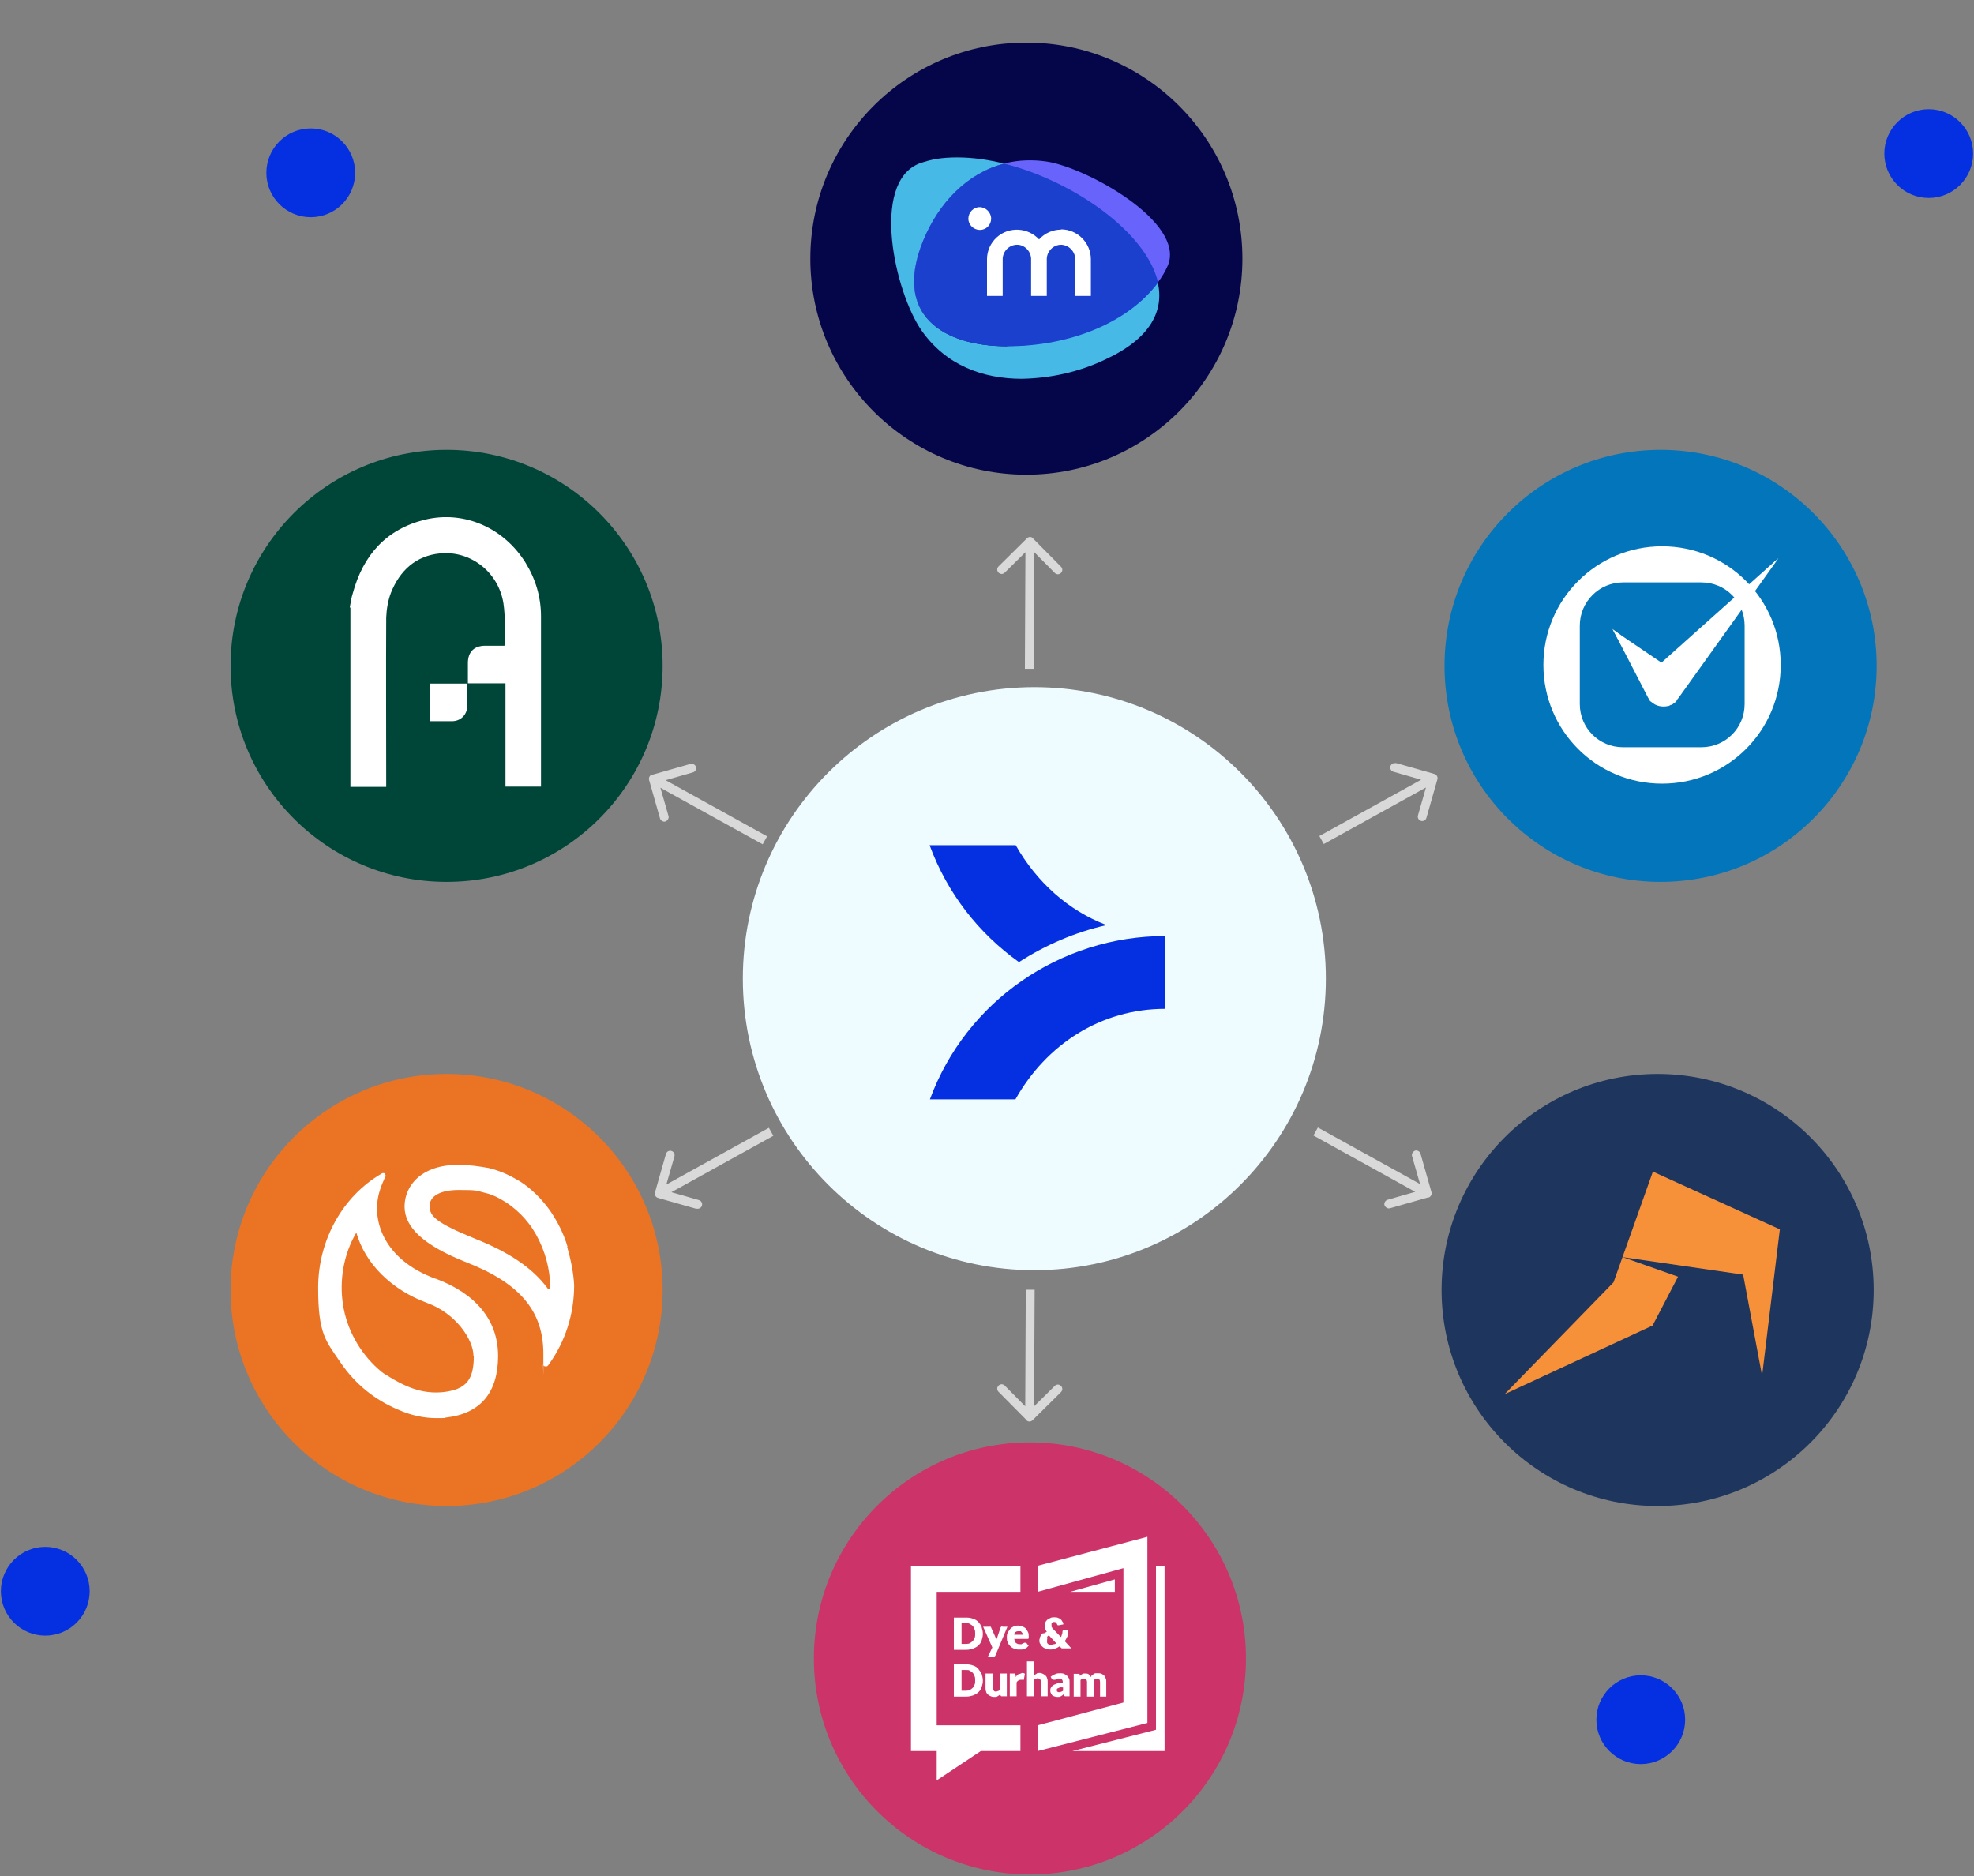 <svg width="667" height="634" viewBox="0 0 667 634" fill="none" xmlns="http://www.w3.org/2000/svg">
<rect x="0" y="0" width="667" height="634" fill="#808080" stroke="none"/>
<g clip-path="url(#clip0_4875_3109)">
<path d="M349.5 429.2C403.9 429.2 448 385.1 448 330.7C448 276.3 403.9 232.2 349.5 232.2C295.1 232.2 251 276.3 251 330.7C251 385.1 295.1 429.2 349.5 429.2Z" fill="#EFFCFF"/>
<path d="M105 73.4C113.284 73.4 120 66.684 120 58.4C120 50.116 113.284 43.4 105 43.4C96.716 43.4 90 50.116 90 58.4C90 66.684 96.716 73.4 105 73.4Z" fill="#0530E2"/>
<path d="M15.3 552.7C23.584 552.7 30.3 545.984 30.3 537.7C30.3 529.416 23.584 522.7 15.3 522.7C7.016 522.7 0.3 529.416 0.3 537.7C0.3 545.984 7.016 552.7 15.3 552.7Z" fill="#0530E2"/>
<path d="M651.7 66.9C659.984 66.9 666.7 60.184 666.7 51.9C666.7 43.616 659.984 36.9 651.7 36.9C643.415 36.9 636.7 43.616 636.7 51.9C636.7 60.184 643.415 66.9 651.7 66.9Z" fill="#0530E2"/>
<path d="M554.4 596.1C562.684 596.1 569.4 589.384 569.4 581.1C569.4 572.816 562.684 566.1 554.4 566.1C546.116 566.1 539.4 572.816 539.4 581.1C539.4 589.384 546.116 596.1 554.4 596.1Z" fill="#0530E2"/>
<path d="M349.1 181.9C348.5 181.3 347.6 181.3 347 181.9L337.4 191.4C336.8 192 336.8 192.9 337.4 193.5C338 194.1 338.9 194.1 339.5 193.5L348 185.1L356.4 193.6C357 194.2 357.9 194.2 358.5 193.6C359.1 193 359.1 192.1 358.5 191.5L349 181.9H349.1ZM349.3 226L349.5 183H346.5L346.3 226H349.3Z" fill="#D9D9D9"/>
<path d="M150.9 298C191.217 298 223.9 265.317 223.9 225C223.9 184.683 191.217 152 150.9 152C110.583 152 77.9 184.683 77.9 225C77.9 265.317 110.583 298 150.9 298Z" fill="#004638"/>
<path d="M118.2 205.2C118.5 203.6 118.7 202 119.2 200.5C122.7 187.6 130.5 178.8 143.6 175.6C156.9 172.4 170.3 178.4 177.6 190.2C181 195.7 182.8 201.8 182.8 208.3V264.6C182.8 283.4 182.8 265.4 182.8 265.8H170.8V230.9H158.1V224.1C158.1 220.3 160.2 218.2 164 218.2H170.4C170.6 218 170.6 217.9 170.6 217.8C170.5 213.1 170.8 208.4 170.1 203.8C168.4 193.3 159 186 148.7 187C140.5 187.8 135.1 192.8 132.1 200.3C131.1 202.9 130.6 205.9 130.5 208.7C130.4 227 130.5 245.4 130.5 263.7V265.9H118.4V205.3H118.2V205.2Z" fill="white"/>
<path d="M157.9 231V238.4C157.9 241.5 155.7 243.7 152.7 243.7H145.3V231H157.9Z" fill="white"/>
<path d="M560.1 508.9C600.416 508.9 633.1 476.217 633.1 435.9C633.1 395.583 600.416 362.9 560.1 362.9C519.783 362.9 487.1 395.583 487.1 435.9C487.1 476.217 519.783 508.9 560.1 508.9Z" fill="#1E355E"/>
<path d="M545.199 433.3L548.299 424.6L558.499 395.9L601.399 415.4L595.399 464.9L588.999 430.7L548.299 424.8L566.999 431.4L558.399 447.9L508.399 471.1L545.099 433.4L545.199 433.3Z" fill="#F6913A"/>
<path d="M346.8 160.4C387.117 160.4 419.8 127.717 419.8 87.4C419.8 47.083 387.117 14.4 346.8 14.4C306.483 14.4 273.8 47.083 273.8 87.4C273.8 127.717 306.483 160.4 346.8 160.4Z" fill="#05064A"/>
<path d="M353.7 54.6C334.4 51.7 319 63.8 311.8 81.3C291.4 131.4 380.3 123.3 394.7 89.5C400.3 75 367.3 56.7 353.7 54.6Z" fill="#6763FB"/>
<path d="M340.3 117C318.8 117 301.6 106.5 311.9 81.4C317.2 68.5 326.9 58.5 339.3 55.3C334.1 54 328.9 53.2 323.5 53.2C318.1 53.2 314.7 53.8 310.5 55.3C294.1 62 302.4 98.8 311.4 111.7C319.6 123.4 332.1 128 345.3 128C355 127.8 364.6 125.7 373.4 121.5C388.8 114.4 393.4 105 391.2 95.4C381.2 108.8 359.1 116.9 340.3 116.9" fill="#47B9E7"/>
<path d="M339.3 55.3C326.9 58.5 317.2 68.4 311.9 81.4C301.7 106.5 318.8 117 340.3 117C361.8 117 381.3 108.9 391.3 95.5C387.5 78.6 362.8 61.2 339.3 55.3Z" fill="#1A40CD"/>
<path d="M358.5 77.6C355.7 77.6 353 78.8 351.1 80.9C347.3 76.8 340.9 76.5 336.8 80.2C334.7 82.1 333.5 84.8 333.5 87.6V100H338.8V87.6C338.8 85 340.9 82.8 343.5 82.7C346.1 82.6 348.3 84.8 348.4 87.4V100H353.7V87.6C353.7 85 355.8 82.8 358.4 82.7C361 82.7 363.2 84.8 363.3 87.4V100H368.6V87.6C368.6 82.1 364.1 77.5 358.5 77.5M331 70C328.9 70 327.2 71.8 327.2 73.9C327.2 76 329 77.7 331.1 77.7C333.2 77.7 334.9 76 334.9 73.9C334.9 71.8 333.1 70 331 70Z" fill="white"/>
<path d="M561.1 298C601.416 298 634.1 265.317 634.1 225C634.1 184.683 601.416 152 561.1 152C520.783 152 488.1 184.683 488.1 225C488.1 265.317 520.783 298 561.1 298Z" fill="#0275BB"/>
<path d="M561.599 184.6C539.499 184.6 521.5 202.5 521.5 224.7C521.5 246.9 539.399 264.8 561.599 264.8C583.799 264.8 601.7 246.9 601.7 224.7C601.7 202.5 583.799 184.6 561.599 184.6ZM589.5 237.9C589.5 246 583 252.5 574.9 252.5H548.4C540.3 252.5 533.799 246 533.799 237.9V211.4C533.799 203.3 540.4 196.8 548.4 196.8H574.9C583 196.8 589.5 203.3 589.5 211.4V237.9Z" fill="white"/>
<path d="M566.699 236.4C566.899 236.2 566.999 236 567.199 235.8L600.899 188.7L561.499 225.1L544.899 212.6L556.899 235.8C556.899 235.9 557.099 236 557.199 236.2C557.299 236.4 557.199 236.3 557.199 236.4C557.199 236.6 557.399 236.7 557.599 236.9C557.599 237 557.899 237.1 557.999 237.2C559.499 238.6 561.599 239 563.499 238.6C563.899 238.6 564.199 238.4 564.499 238.2H564.699C564.999 238.1 565.299 237.9 565.499 237.7C565.499 237.7 565.699 237.6 565.799 237.5C565.799 237.5 566.099 237.3 566.199 237.2C566.199 237.2 566.399 237 566.499 236.9V236.4H566.699Z" fill="white"/>
<path d="M600.799 188.7L558.499 226.5C558.099 226.8 557.899 227 557.499 227.3C555.299 229.8 555.499 233.6 557.999 235.8C560.499 238 564.299 237.8 566.499 235.3L600.799 188.6V188.7Z" fill="white"/>
<path d="M544.8 212.5L556.8 234.5C557 234.9 557.3 235.2 557.6 235.5C559.9 238 563.7 238.1 566.1 235.8C568.5 233.5 568.7 229.7 566.4 227.3L544.7 212.6H544.8V212.5Z" fill="white"/>
<path d="M150.9 508.9C191.217 508.9 223.9 476.217 223.9 435.9C223.9 395.583 191.217 362.9 150.9 362.9C110.583 362.9 77.9 395.583 77.9 435.9C77.9 476.217 110.583 508.9 150.9 508.9Z" fill="#EB7324"/>
<path d="M147.2 432.1C129.6 425.7 125.1 412 128.4 402.1C128.8 400.6 129.5 399.3 130.1 397.8C130.3 397.6 130.3 397.4 130.3 397.2C130.3 397 130.1 396.8 130.1 396.6C129.9 396.4 129.7 396.4 129.5 396.4C129.3 396.4 129.1 396.4 128.9 396.6C115.6 404.3 107.5 419.3 107.5 435.1C107.5 450.9 110.1 453.1 115.2 460.6C119.9 467.5 126.5 473 134.7 476.4C139 478.3 143.3 479.2 147.5 479.2C151.7 479.2 149.6 479.2 150.7 479C162.3 477.7 168.3 470.6 168.3 458.2C168.3 445.8 160.4 437 147.3 432.1M160.1 458.2C160.1 466.3 157.5 469.5 149.8 470.4C143.6 471 138.2 469.5 130.5 464.6C129.4 464 128.6 463.3 127.7 462.5C121.5 456.9 117.2 449.2 115.9 440.9C114.6 432.6 116.1 423.8 120.4 416.5C123.4 427 132.2 435.8 144.4 440.3C153.8 443.7 160 452.5 160 458.3" fill="white"/>
<path d="M191.8 421.4C190.5 416.9 188.4 412.8 185.8 409C183 405.1 179.6 401.7 175.7 399.2C172.1 397.1 169.5 395.8 165.2 394.7C162 394.1 158.3 393.6 154.9 393.6C142.3 393.6 136.7 400.7 136.7 407.7C136.7 414.7 143.1 420.8 157.5 426.5C175.7 433.6 183.6 443 183.6 457.5C183.6 472 183.6 459.6 183.4 460.7C183.4 460.9 183.4 461.1 183.6 461.3C183.8 461.5 183.8 461.7 184.2 461.7H184.6C184.8 461.7 185 461.7 185 461.5C185.2 461.5 185.2 461.3 185.4 461.1C191 453.4 194 444 194 434.3C193.8 430.2 192.9 425.7 191.6 421.2M185.8 435.1V435.3L185.6 435.5H185.2C185 435.5 185 435.3 185 435.3C179.9 428.4 171.9 423.1 160.6 418.6C147.3 413.2 145.2 410.9 145.2 407.7C145 404.3 148.6 402.1 155 402.1C161.4 402.1 160.8 402.3 163.6 403C165.5 403.4 167.2 404.1 169 405.1C174.1 407.9 178.4 412.2 181.2 417.3C184.2 422.7 185.9 428.9 185.9 435.1H185.8Z" fill="white"/>
<path d="M343 371.5H314.2C326.4 338.3 358.3 316.3 393.7 316.3V340.9C371.9 340.9 353.5 353 343.1 371.5H343Z" fill="#0530E2"/>
<path d="M344.3 325.1C353.3 319.3 363.3 315 373.9 312.6C361 307.7 350.3 298.1 343.2 285.6H314.1C320.1 301.9 330.7 315.4 344.3 325.1Z" fill="#0530E2"/>
<path d="M348 633.4C388.317 633.4 421 600.717 421 560.4C421 520.083 388.317 487.4 348 487.4C307.683 487.4 275 520.083 275 560.4C275 600.717 307.683 633.4 348 633.4Z" fill="#CC3369"/>
<path d="M387.7 519.3L350.6 529.1V537.9L379.6 529.9V537.9V575.3L350.6 583V591.7L387.7 582.2V519.3Z" fill="white"/>
<path d="M316.5 537.9H344.8V529.1H307.8V591.7H316.5V601.6L331.4 591.7H344.8V583H316.5V537.9Z" fill="white"/>
<path d="M331.7 549.8C331.4 549.1 331 548.6 330.6 548.1C330.1 547.6 329.5 547.2 328.8 547C328.1 546.7 327.3 546.6 326.5 546.6H322.3V557.5H326.5C327.4 557.5 328.1 557.3 328.8 557.1C329.5 556.8 330.1 556.5 330.6 556C331.1 555.5 331.5 555 331.7 554.3C331.9 553.6 332.1 552.9 332.1 552.1C332.1 551.3 331.9 550.6 331.7 549.9V549.8ZM329.3 553.4C329.1 553.8 329 554.2 328.7 554.5C328.4 554.8 328.1 555 327.8 555.2C327.5 555.4 327 555.5 326.5 555.5H324.9V548.5H326.5C327 548.5 327.4 548.5 327.8 548.8C328.2 549.1 328.5 549.2 328.7 549.5C329 549.8 329.1 550.2 329.3 550.6C329.5 551 329.5 551.5 329.5 552.1C329.5 552.7 329.5 553 329.3 553.5V553.4Z" fill="white"/>
<path d="M338.7 549.6H338.4L338.1 549.9L337 553.2C337 553.4 337 553.5 336.8 553.6C336.8 553.8 336.8 553.9 336.6 554C336.6 553.7 336.4 553.4 336.3 553.1L334.9 550C334.9 550 334.9 549.8 334.7 549.7C334.5 549.6 334.4 549.7 334.3 549.7H332.2L335.3 556.7L333.8 559.8H336L336.3 559.5L340.4 549.7H338.5H338.7V549.6Z" fill="white"/>
<path d="M347.6 556.2L346.9 555.3C346.9 555.1 346.6 555.1 346.5 555.1H346.1C346.1 555.1 345.8 555.3 345.7 555.3C345.5 555.3 345.4 555.5 345.2 555.6H344.5C344 555.6 343.6 555.4 343.3 555.2C343 554.9 342.8 554.4 342.7 553.8H347.4L347.6 553.6V552.9C347.6 552.4 347.6 551.9 347.3 551.4C347 550.9 346.9 550.6 346.6 550.3C346.3 550 345.9 549.8 345.5 549.6C345.1 549.4 344.6 549.3 344.1 549.3C343.6 549.3 343 549.3 342.5 549.6C342.1 549.8 341.6 550.1 341.3 550.5C341 550.9 340.7 551.3 340.5 551.7C340.3 552.1 340.2 552.6 340.2 553.2C340.2 553.8 340.2 554.5 340.5 555C340.7 555.5 341 555.9 341.4 556.3C341.8 556.7 342.2 556.9 342.6 557.1C343 557.3 343.5 557.4 344.2 557.4H345.1C345.4 557.4 345.7 557.4 346 557.2C346.3 557.2 346.6 556.9 346.9 556.8C347.1 556.6 347.3 556.4 347.6 556.1V556.2ZM343.2 551.5C343.5 551.2 343.8 551.2 344.2 551.2H344.8C345 551.2 345.1 551.4 345.2 551.5C345.3 551.6 345.4 551.8 345.5 551.9C345.6 552 345.5 552.2 345.5 552.4H342.7C342.7 552 342.9 551.6 343.1 551.4H343.2V551.5Z" fill="white"/>
<path d="M351.8 552.5C351.6 552.8 351.5 553 351.4 553.3C351.4 553.6 351.2 553.9 351.2 554.2C351.2 554.7 351.2 555.1 351.5 555.5C351.7 555.9 351.9 556.2 352.3 556.5C352.6 556.8 353 557 353.4 557.1C353.8 557.3 354.3 557.4 354.7 557.4C355.1 557.4 355.9 557.4 356.5 557.1C357 556.9 357.5 556.7 358.1 556.3L358.5 556.8C358.5 556.8 358.7 557 358.8 557H362L359.8 554.6C360.1 554.1 360.4 553.5 360.7 552.9C360.9 552.3 361 551.6 361 550.9H359.2C359 551.1 359 551.2 359 551.3C359 551.6 359 552 358.8 552.3C358.8 552.6 358.6 552.9 358.5 553.2L355.8 550.4C355.6 550.2 355.5 550.1 355.5 550L355.3 549.7V548.7C355.3 548.6 355.3 548.4 355.5 548.4C355.7 548.4 355.7 548.2 355.8 548.1H356.2C356.5 548.1 356.6 548.1 356.8 548.3C357 548.5 357.1 548.6 357.2 548.9C357.2 549.2 357.5 549.2 357.6 549.2H357.8L359.3 548.9C359.3 548.6 359.3 548.3 359 548C358.8 547.7 358.7 547.4 358.4 547.2C358.1 546.9 357.8 546.8 357.5 546.7C357.2 546.5 356.7 546.5 356.2 546.5C355.7 546.5 355.3 546.5 354.8 546.8C354.3 547.1 354.1 547.1 353.8 547.4C353.5 547.7 353.3 548 353.2 548.3C353 548.6 353 549 353 549.4C353 549.8 353 550.1 353.2 550.4C353.2 550.7 353.5 551.1 353.7 551.4C353.4 551.6 353.1 551.7 352.8 551.9C352.5 551.9 352.2 551.9 352 552.2L351.8 552.5ZM353.8 553.3C353.8 553 354.1 552.8 354.4 552.6L356.9 555.3C356.6 555.5 356.4 555.6 356.1 555.6C355.8 555.6 355.5 555.8 355.2 555.8H354.6C354.4 555.8 354.3 555.6 354.1 555.5C353.9 555.3 353.8 555.2 353.8 555V554.4C353.8 554 353.8 553.7 354 553.5L353.8 553.3Z" fill="white"/>
<path d="M330.6 563.9C330.1 563.4 329.5 563 328.8 562.8C328.1 562.5 327.3 562.4 326.5 562.4H322.3V573.3H326.5C327.4 573.3 328.1 573.1 328.8 572.9C329.5 572.6 330.1 572.3 330.6 571.8C331.1 571.3 331.5 570.8 331.7 570.1C331.9 569.4 332.1 568.7 332.1 567.9C332.1 567.1 331.9 566.4 331.7 565.7C331.4 565 331 564.5 330.6 564V563.9ZM329.3 569.2C329.1 569.6 329 570 328.7 570.3C328.4 570.6 328.1 570.8 327.8 571C327.5 571.2 327 571.3 326.5 571.3H324.9V564.3H326.5C327 564.3 327.4 564.3 327.8 564.6C328.2 564.9 328.5 565 328.7 565.3C329 565.6 329.1 566 329.3 566.4C329.5 566.8 329.5 567.3 329.5 567.9C329.5 568.5 329.5 568.8 329.3 569.3V569.2Z" fill="white"/>
<path d="M333 565.5V570.4C333 570.8 333 571.2 333.2 571.6C333.2 571.9 333.5 572.3 333.7 572.5C334 572.8 334.2 572.9 334.6 573.1C335 573.3 335.3 573.4 335.7 573.4H336.4C336.6 573.4 336.8 573.4 337 573.2C337.2 573.2 337.3 573 337.5 572.9C337.7 572.9 337.8 572.6 337.9 572.5L338.1 572.9C338.1 573.2 338.4 573.2 338.7 573.2H340.2V565.5H337.9V571C337.7 571.2 337.5 571.3 337.3 571.4C337 571.4 336.9 571.6 336.6 571.6C336.3 571.6 336 571.6 335.8 571.3C335.6 571.1 335.5 570.8 335.5 570.4V565.5H333Z" fill="white"/>
<path d="M344.1 565.7C343.8 566 343.4 566.3 343.2 566.7V566C343.2 566 343 565.8 343 565.7V565.5H341.2V573.2H343.5V568.5C343.8 567.9 344.4 567.6 345 567.6H346V567.3L346.3 565.6C346.1 565.4 345.8 565.3 345.4 565.3C345 565.5 344.5 565.6 344.2 565.8L344.1 565.7Z" fill="white"/>
<path d="M351.4 567.4C351.6 567.6 351.7 567.9 351.7 568.3V573.2H354V568.3C354 567.9 354 567.5 353.8 567.1C353.8 566.8 353.5 566.4 353.3 566.2C353.1 566 352.8 565.8 352.4 565.6C352 565.4 351.7 565.3 351.3 565.3C350.9 565.3 350.4 565.3 350.2 565.6C349.9 565.8 349.6 565.9 349.3 566.2V561.4H347V573.2H349.3V567.7C349.5 567.5 349.7 567.4 349.9 567.3C350.2 567.3 350.3 567.1 350.6 567.1C350.9 567.1 351.2 567.3 351.4 567.5V567.4Z" fill="white"/>
<path d="M357.2 568.9C356.6 569.1 356.2 569.2 355.8 569.5C355.4 569.8 355.2 570 355.1 570.3C354.9 570.6 354.9 570.9 354.9 571.2C354.9 571.5 354.9 571.9 355.1 572.1C355.1 572.4 355.4 572.6 355.5 572.8C355.6 573 355.9 573.1 356.2 573.2C356.5 573.3 356.8 573.4 357.1 573.4H357.8C358 573.4 358.2 573.4 358.4 573.2C358.6 573.2 358.7 573 358.9 572.9C359.1 572.9 359.2 572.6 359.4 572.5L359.6 572.9C359.6 573.1 359.8 573.2 359.9 573.2H361.4V568.4C361.4 568 361.4 567.5 361.2 567.2C361 566.9 360.9 566.5 360.6 566.3C360.3 566.1 360 565.8 359.7 565.7C359.4 565.5 358.9 565.4 358.4 565.4C357.9 565.4 357.1 565.4 356.6 565.7C356 565.9 355.5 566.2 355 566.6L355.4 567.3L355.7 567.6H356.5C356.6 567.6 356.8 567.6 356.9 567.4C357.1 567.4 357.2 567.2 357.3 567.2H358C358.3 567.2 358.6 567.2 358.8 567.5C359 567.7 359.1 568 359.1 568.4V568.7C358.3 568.7 357.6 568.7 357 568.9H357.2ZM359.4 571.1C359.1 571.4 359 571.5 358.7 571.6C358.4 571.7 358.2 571.8 357.9 571.8C357.6 571.8 357.4 571.8 357.3 571.6C357.1 571.6 357.1 571.3 357.1 571.1V570.8C357.1 570.8 357.3 570.5 357.4 570.5C357.6 570.5 357.8 570.3 358.1 570.2C358.4 570.1 358.8 570.2 359.2 570.2V571.2H359.4V571.1Z" fill="white"/>
<path d="M373.8 573.2V568.3C373.8 567.9 373.8 567.4 373.6 567.1C373.4 566.8 373.3 566.4 373.1 566.2C372.8 565.9 372.6 565.8 372.2 565.6C371.8 565.4 371.4 565.4 371 565.4H370.3C370 565.4 369.9 565.4 369.6 565.7C369.4 565.7 369.2 566 369 566.1C368.8 566.2 368.7 566.4 368.6 566.7C368.4 566.3 368.2 566 367.9 565.8C367.6 565.5 367.2 565.5 366.8 565.5H366.2C366 565.5 365.9 565.5 365.7 565.7C365.5 565.7 365.4 565.9 365.3 566C365.1 566 365 566.3 364.9 566.3V565.9C364.9 565.9 364.7 565.6 364.6 565.6H362.8V573.3H365.1V567.7C365.3 567.5 365.4 567.4 365.6 567.4C365.8 567.4 365.9 567.2 366.2 567.2C366.5 567.2 366.8 567.2 367 567.5C367.2 567.7 367.3 568 367.3 568.4V573.3H369.6V568.4C369.6 568.1 369.6 567.7 369.9 567.5C370.1 567.3 370.3 567.2 370.7 567.2C371.4 567.2 371.7 567.6 371.7 568.4V573.3H373.8V573.2Z" fill="white"/>
<path d="M390.6 529.1V584.5L362.3 591.7H393.5V529.1H390.6Z" fill="white"/>
<path d="M376.7 533.7L361.6 537.9H376.7V533.7Z" fill="white"/>
<path d="M220.4 261.7C219.6 261.9 219.1 262.8 219.3 263.5L223 276.5C223.2 277.3 224.1 277.8 224.8 277.6C225.5 277.4 226.1 276.5 225.9 275.8L222.6 264.3L234.1 261C234.9 260.8 235.4 259.9 235.2 259.2C235 258.5 234.1 257.9 233.4 258.1L220.4 261.8V261.7ZM259.2 282.6L221.6 261.8L220.1 264.5L257.7 285.3L259.2 282.6Z" fill="#D9D9D9"/>
<path d="M346.8 479.9C347.4 480.5 348.3 480.5 348.9 479.9L358.5 470.4C359.1 469.8 359.1 468.9 358.5 468.3C357.9 467.7 357 467.7 356.4 468.3L347.9 476.7L339.5 468.2C338.9 467.6 338 467.6 337.4 468.2C336.8 468.8 336.8 469.7 337.4 470.3L346.9 479.9H346.8ZM346.6 435.8L346.4 478.8H349.4L349.6 435.8H346.6Z" fill="#D9D9D9"/>
<path d="M235.4 408.4C236.2 408.6 237 408.1 237.2 407.3C237.4 406.5 236.9 405.7 236.1 405.5L224.6 402.2L227.9 390.7C228.1 389.9 227.6 389.1 226.8 388.9C226 388.7 225.2 389.2 225 390L221.3 403C221.1 403.8 221.6 404.6 222.4 404.8L235.4 408.5V408.4ZM259.8 381.1L222.2 401.9L223.7 404.6L261.3 383.8L259.8 381.1Z" fill="#D9D9D9"/>
<path d="M471.6 257.9C470.8 257.7 470 258.2 469.8 259C469.6 259.8 470.1 260.6 470.9 260.8L482.4 264.1L479.1 275.6C478.9 276.4 479.4 277.2 480.2 277.4C481 277.6 481.8 277.1 482 276.3L485.7 263.3C485.9 262.5 485.4 261.7 484.6 261.5L471.6 257.8V257.9ZM447.3 285.2L484.9 264.4L483.4 261.7L445.8 282.5L447.3 285.2Z" fill="#D9D9D9"/>
<path d="M482.6 404.7C483.4 404.5 483.9 403.6 483.7 402.9L480 389.9C479.8 389.1 478.9 388.6 478.2 388.8C477.5 389 476.9 389.9 477.1 390.6L480.4 402.1L468.9 405.4C468.1 405.6 467.6 406.5 467.8 407.2C468 407.9 468.9 408.5 469.6 408.3L482.6 404.6V404.7ZM443.8 383.7L481.4 404.5L482.9 401.8L445.3 381L443.8 383.7Z" fill="#D9D9D9"/>
</g>
<defs>
<clipPath id="clip0_4875_3109">
<rect width="667" height="633.5" fill="white" transform="translate(0 0.5)"/>
</clipPath>
</defs>
</svg>
